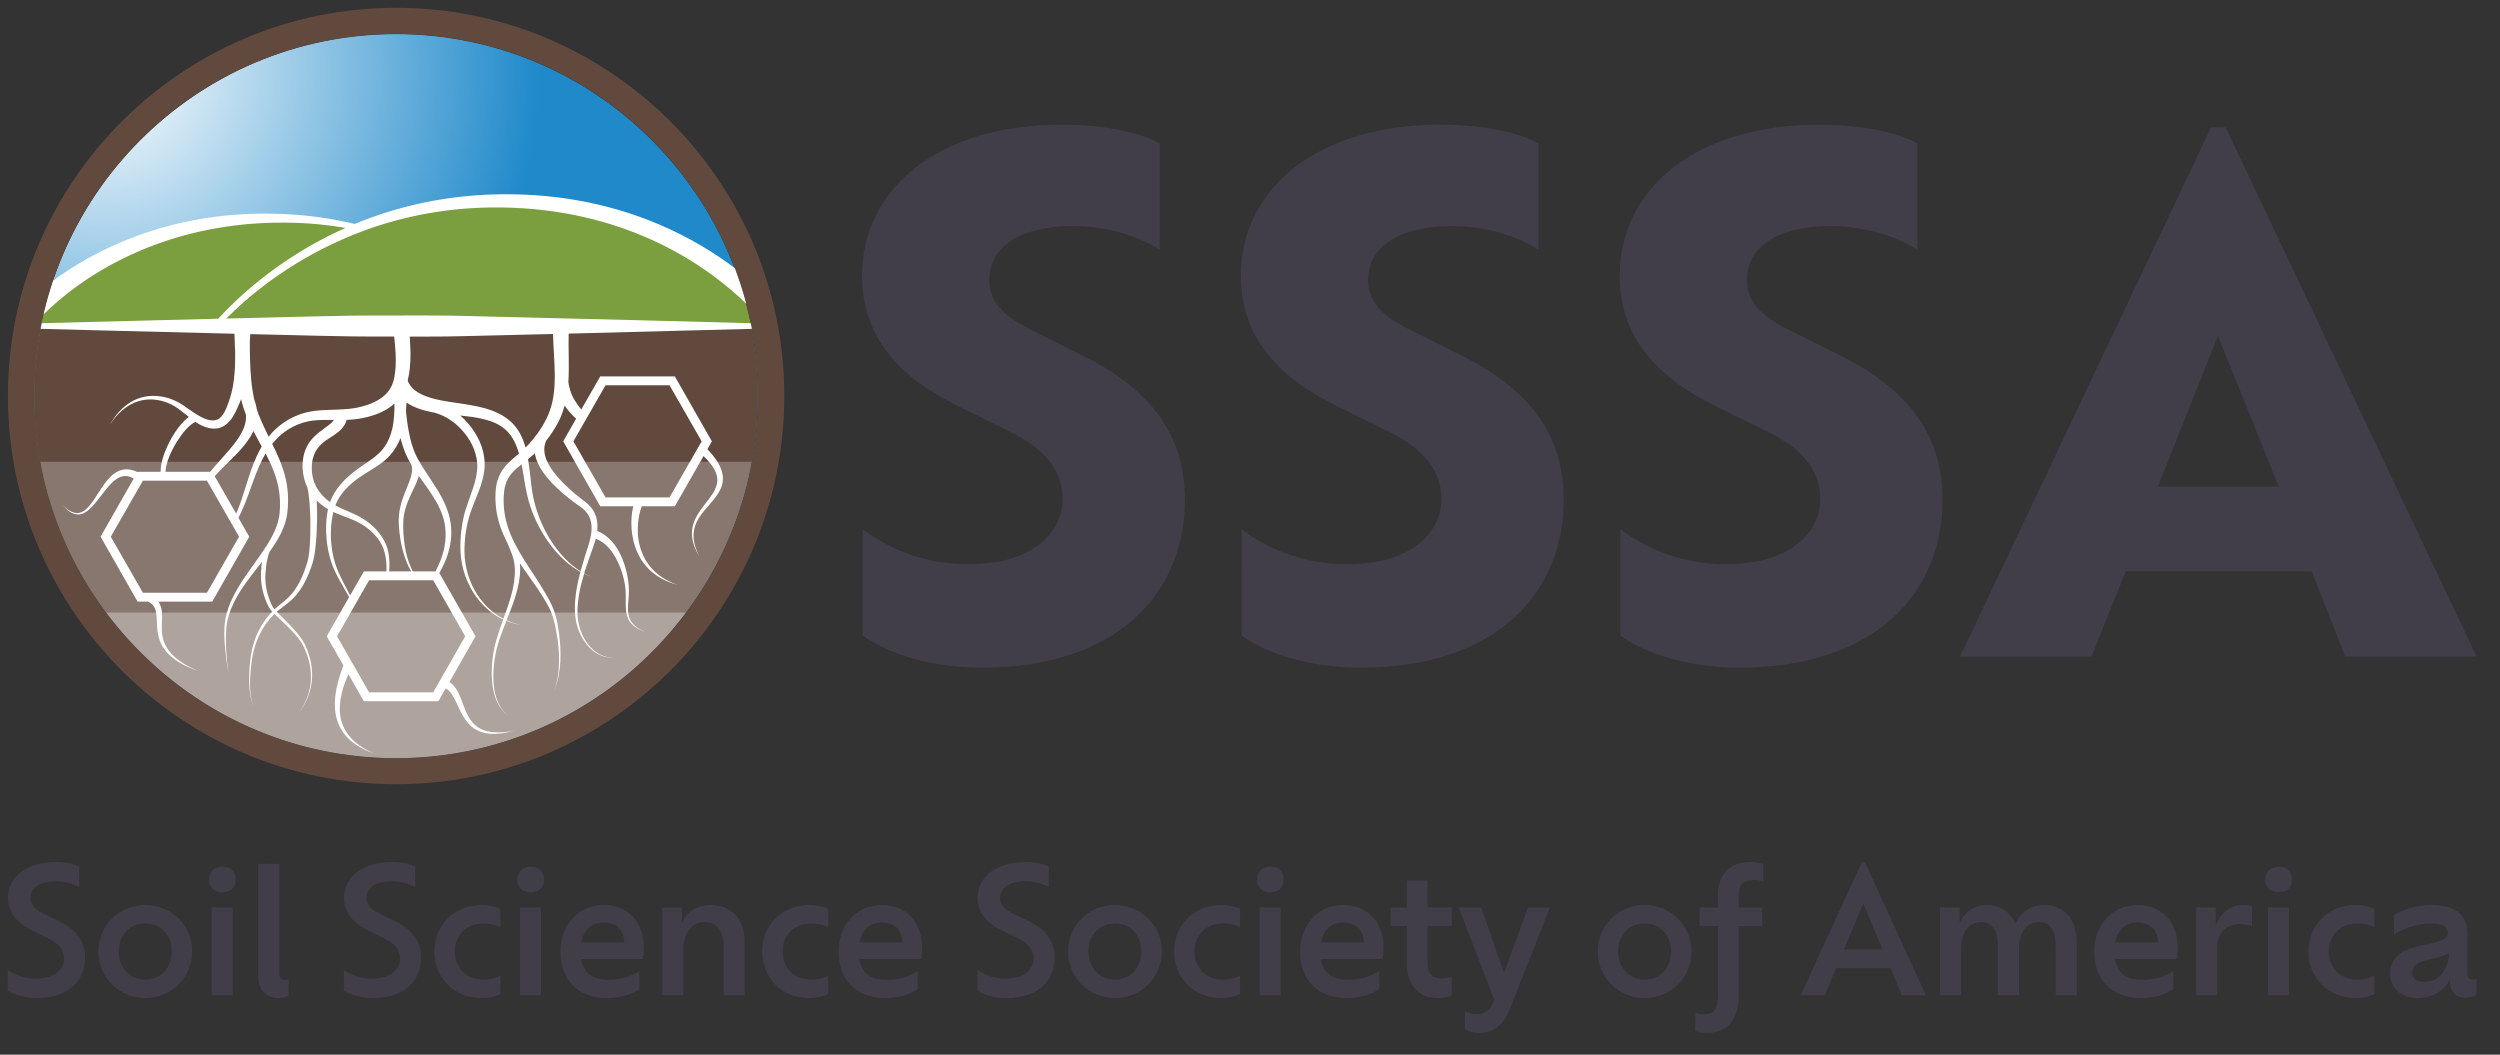 <?xml version="1.0" encoding="UTF-8" standalone="no"?>
<!-- Created with Inkscape (http://www.inkscape.org/) -->

<svg
   version="1.1"
   id="svg1"
   width="426.667"
   height="180"
   viewBox="0 0 426.667 180"
   xmlns="http://www.w3.org/2000/svg"
   xmlns:svg="http://www.w3.org/2000/svg">
  <rect x="0" y="0" width="426.667" height="180" fill="#333333" stroke="none"/>
  <defs
     id="defs1">
    <clipPath
       clipPathUnits="userSpaceOnUse"
       id="clipPath2">
      <path
         d="M 0,135 H 320 V 0 H 0 Z"
         transform="translate(-125.641,-49.543)"
         id="path2" />
    </clipPath>
    <clipPath
       clipPathUnits="userSpaceOnUse"
       id="clipPath4">
      <path
         d="M 0,135 H 320 V 0 H 0 Z"
         transform="translate(-174.129,-49.543)"
         id="path4" />
    </clipPath>
    <clipPath
       clipPathUnits="userSpaceOnUse"
       id="clipPath6">
      <path
         d="M 0,135 H 320 V 0 H 0 Z"
         transform="translate(-222.617,-49.543)"
         id="path6" />
    </clipPath>
    <clipPath
       clipPathUnits="userSpaceOnUse"
       id="clipPath8">
      <path
         d="M 0,135 H 320 V 0 H 0 Z"
         transform="translate(-300.181,-50.974)"
         id="path8" />
    </clipPath>
    <clipPath
       clipPathUnits="userSpaceOnUse"
       id="clipPath10">
      <path
         d="M 0,135 H 320 V 0 H 0 Z"
         transform="translate(-4.702,-7.248)"
         id="path10" />
    </clipPath>
    <clipPath
       clipPathUnits="userSpaceOnUse"
       id="clipPath12">
      <path
         d="M 0,135 H 320 V 0 H 0 Z"
         transform="translate(-18.59,-7.248)"
         id="path12" />
    </clipPath>
    <clipPath
       clipPathUnits="userSpaceOnUse"
       id="clipPath14">
      <path
         d="M 0,135 H 320 V 0 H 0 Z"
         transform="translate(-28.461,-20.799)"
         id="path14" />
    </clipPath>
    <clipPath
       clipPathUnits="userSpaceOnUse"
       id="clipPath16">
      <path
         d="M 0,135 H 320 V 0 H 0 Z"
         transform="translate(-35.663,-7.248)"
         id="path16" />
    </clipPath>
    <clipPath
       clipPathUnits="userSpaceOnUse"
       id="clipPath18">
      <path
         d="M 0,135 H 320 V 0 H 0 Z"
         transform="translate(-47.71,-7.248)"
         id="path18" />
    </clipPath>
    <clipPath
       clipPathUnits="userSpaceOnUse"
       id="clipPath20">
      <path
         d="M 0,135 H 320 V 0 H 0 Z"
         transform="translate(-61.665,-7.248)"
         id="path20" />
    </clipPath>
    <clipPath
       clipPathUnits="userSpaceOnUse"
       id="clipPath22">
      <path
         d="M 0,135 H 320 V 0 H 0 Z"
         transform="translate(-67.925,-20.799)"
         id="path22" />
    </clipPath>
    <clipPath
       clipPathUnits="userSpaceOnUse"
       id="clipPath24">
      <path
         d="M 0,135 H 320 V 0 H 0 Z"
         transform="translate(-82.418,-13.642)"
         id="path24" />
    </clipPath>
    <clipPath
       clipPathUnits="userSpaceOnUse"
       id="clipPath26">
      <path
         d="M 0,135 H 320 V 0 H 0 Z"
         transform="translate(-90.988,-19.161)"
         id="path26" />
    </clipPath>
    <clipPath
       clipPathUnits="userSpaceOnUse"
       id="clipPath28">
      <path
         d="M 0,135 H 320 V 0 H 0 Z"
         transform="translate(-103.619,-7.248)"
         id="path28" />
    </clipPath>
    <clipPath
       clipPathUnits="userSpaceOnUse"
       id="clipPath30">
      <path
         d="M 0,135 H 320 V 0 H 0 Z"
         transform="translate(-118.022,-13.642)"
         id="path30" />
    </clipPath>
    <clipPath
       clipPathUnits="userSpaceOnUse"
       id="clipPath32">
      <path
         d="M 0,135 H 320 V 0 H 0 Z"
         transform="translate(-128.813,-7.248)"
         id="path32" />
    </clipPath>
    <clipPath
       clipPathUnits="userSpaceOnUse"
       id="clipPath34">
      <path
         d="M 0,135 H 320 V 0 H 0 Z"
         transform="translate(-142.701,-7.248)"
         id="path34" />
    </clipPath>
    <clipPath
       clipPathUnits="userSpaceOnUse"
       id="clipPath36">
      <path
         d="M 0,135 H 320 V 0 H 0 Z"
         transform="translate(-156.342,-7.248)"
         id="path36" />
    </clipPath>
    <clipPath
       clipPathUnits="userSpaceOnUse"
       id="clipPath38">
      <path
         d="M 0,135 H 320 V 0 H 0 Z"
         transform="translate(-162.601,-20.799)"
         id="path38" />
    </clipPath>
    <clipPath
       clipPathUnits="userSpaceOnUse"
       id="clipPath40">
      <path
         d="M 0,135 H 320 V 0 H 0 Z"
         transform="translate(-177.094,-13.642)"
         id="path40" />
    </clipPath>
    <clipPath
       clipPathUnits="userSpaceOnUse"
       id="clipPath42">
      <path
         d="M 0,135 H 320 V 0 H 0 Z"
         transform="translate(-185.822,-16.469)"
         id="path42" />
    </clipPath>
    <clipPath
       clipPathUnits="userSpaceOnUse"
       id="clipPath44">
      <path
         d="M 0,135 H 320 V 0 H 0 Z"
         transform="translate(-195.581,-18.824)"
         id="path44" />
    </clipPath>
    <clipPath
       clipPathUnits="userSpaceOnUse"
       id="clipPath46">
      <path
         d="M 0,135 H 320 V 0 H 0 Z"
         transform="translate(-210.5,-7.248)"
         id="path46" />
    </clipPath>
    <clipPath
       clipPathUnits="userSpaceOnUse"
       id="clipPath48">
      <path
         d="M 0,135 H 320 V 0 H 0 Z"
         transform="translate(-224.388,-22.369)"
         id="path48" />
    </clipPath>
    <clipPath
       clipPathUnits="userSpaceOnUse"
       id="clipPath50">
      <path
         d="M 0,135 H 320 V 0 H 0 Z"
         transform="translate(-243.435,-7.607)"
         id="path50" />
    </clipPath>
    <clipPath
       clipPathUnits="userSpaceOnUse"
       id="clipPath52">
      <path
         d="M 0,135 H 320 V 0 H 0 Z"
         transform="translate(-261.72,-19.161)"
         id="path52" />
    </clipPath>
    <clipPath
       clipPathUnits="userSpaceOnUse"
       id="clipPath54">
      <path
         d="M 0,135 H 320 V 0 H 0 Z"
         transform="translate(-278.748,-13.642)"
         id="path54" />
    </clipPath>
    <clipPath
       clipPathUnits="userSpaceOnUse"
       id="clipPath56">
      <path
         d="M 0,135 H 320 V 0 H 0 Z"
         transform="translate(-287.094,-19.161)"
         id="path56" />
    </clipPath>
    <clipPath
       clipPathUnits="userSpaceOnUse"
       id="clipPath58">
      <path
         d="M 0,135 H 320 V 0 H 0 Z"
         transform="translate(-291.671,-20.799)"
         id="path58" />
    </clipPath>
    <clipPath
       clipPathUnits="userSpaceOnUse"
       id="clipPath60">
      <path
         d="M 0,135 H 320 V 0 H 0 Z"
         transform="translate(-301.543,-7.248)"
         id="path60" />
    </clipPath>
    <clipPath
       clipPathUnits="userSpaceOnUse"
       id="clipPath62">
      <path
         d="M 0,135 H 320 V 0 H 0 Z"
         transform="translate(-316.529,-9.603)"
         id="path62" />
    </clipPath>
    <radialGradient
       fx="0"
       fy="0"
       cx="0"
       cy="0"
       r="1"
       gradientUnits="userSpaceOnUse"
       gradientTransform="matrix(47.247,-30.064,29.767,47.719,13.435,126.081)"
       spreadMethod="pad"
       id="radialGradient63">
      <stop
         style="stop-opacity:1;stop-color:#ffffff"
         offset="0"
         id="stop62" />
      <stop
         style="stop-opacity:1;stop-color:#1f89ca"
         offset="1"
         id="stop63" />
    </radialGradient>
    <clipPath
       clipPathUnits="userSpaceOnUse"
       id="clipPath65">
      <path
         d="M 0,135 H 320 V 0 H 0 Z"
         transform="translate(-5.275,-93.372)"
         id="path65" />
    </clipPath>
    <clipPath
       clipPathUnits="userSpaceOnUse"
       id="clipPath67">
      <path
         d="M 0,135 H 320 V 0 H 0 Z"
         transform="translate(-7.404,-93.388)"
         id="path67" />
    </clipPath>
    <clipPath
       clipPathUnits="userSpaceOnUse"
       id="clipPath69">
      <path
         d="M 0,135 H 320 V 0 H 0 Z"
         transform="translate(-5.128,-75.886)"
         id="path69" />
    </clipPath>
    <clipPath
       clipPathUnits="userSpaceOnUse"
       id="clipPath71">
      <path
         d="M 0,135 H 320 V 0 H 0 Z"
         transform="translate(-13.565,-56.59)"
         id="path71" />
    </clipPath>
    <clipPath
       clipPathUnits="userSpaceOnUse"
       id="clipPath73">
      <path
         d="M 0,135 H 320 V 0 H 0 Z"
         transform="translate(-50.701,-130.664)"
         id="path73" />
    </clipPath>
    <clipPath
       clipPathUnits="userSpaceOnUse"
       id="clipPath75">
      <path
         d="M 0,135 H 320 V 0 H 0 Z"
         transform="translate(-68.454,-76.986)"
         id="path75" />
    </clipPath>
  </defs>
  <g
     id="layer-MC0">
    <path
       id="path1"
       d="m 0,0 c 17.714,0 26.033,9.841 26.033,21.471 0,8.052 -4.115,13.956 -12.793,18.34 l -6.441,3.22 c -4.115,1.968 -5.815,3.847 -5.815,6.621 0,4.204 3.936,6.888 10.736,6.888 4.473,0 8.677,-1.431 11.093,-3.042 v 13.599 c -2.326,1.342 -6.799,2.415 -12.614,2.415 -15.656,0 -25.497,-8.141 -25.497,-19.324 0,-7.872 4.741,-12.972 12.167,-16.64 l 6.709,-3.31 c 4.921,-2.415 6.8,-5.278 6.8,-8.678 0,-4.115 -3.668,-8.32 -12.078,-8.32 -5.994,0 -10.556,2.237 -13.509,4.474 V 4.115 C -11.898,1.7 -6.262,0 0,0"
       style="fill:#413e49;fill-opacity:1;fill-rule:nonzero;stroke:none"
       transform="matrix(1.333,0,0,-1.333,167.521,113.943)"
       clip-path="url(#clipPath2)" />
    <path
       id="path3"
       d="m 0,0 c 17.714,0 26.033,9.841 26.033,21.471 0,8.052 -4.115,13.956 -12.793,18.34 l -6.441,3.22 c -4.115,1.968 -5.815,3.847 -5.815,6.621 0,4.204 3.936,6.888 10.736,6.888 4.473,0 8.677,-1.431 11.093,-3.042 v 13.599 c -2.326,1.342 -6.799,2.415 -12.614,2.415 -15.656,0 -25.497,-8.141 -25.497,-19.324 0,-7.872 4.741,-12.972 12.167,-16.64 l 6.71,-3.31 c 4.92,-2.415 6.799,-5.278 6.799,-8.678 0,-4.115 -3.668,-8.32 -12.078,-8.32 -5.994,0 -10.556,2.237 -13.509,4.474 V 4.115 C -11.898,1.7 -6.262,0 0,0"
       style="fill:#413e49;fill-opacity:1;fill-rule:nonzero;stroke:none"
       transform="matrix(1.333,0,0,-1.333,232.172,113.943)"
       clip-path="url(#clipPath4)" />
    <path
       id="path5"
       d="m 0,0 c 17.714,0 26.033,9.841 26.033,21.471 0,8.052 -4.115,13.956 -12.793,18.34 l -6.441,3.22 c -4.115,1.968 -5.815,3.847 -5.815,6.621 0,4.204 3.936,6.888 10.736,6.888 4.473,0 8.677,-1.431 11.093,-3.042 v 13.599 c -2.326,1.342 -6.799,2.415 -12.614,2.415 -15.656,0 -25.497,-8.141 -25.497,-19.324 0,-7.872 4.741,-12.972 12.167,-16.64 l 6.709,-3.31 c 4.921,-2.415 6.8,-5.278 6.8,-8.678 0,-4.115 -3.668,-8.32 -12.078,-8.32 -5.994,0 -10.556,2.237 -13.509,4.474 V 4.115 C -11.898,1.7 -6.262,0 0,0"
       style="fill:#413e49;fill-opacity:1;fill-rule:nonzero;stroke:none"
       transform="matrix(1.333,0,0,-1.333,296.823,113.943)"
       clip-path="url(#clipPath6)" />
    <path
       id="path7"
       d="m 0,0 h 16.819 l -32.117,67.723 h -1.879 L -49.294,0 h 16.819 l 4.384,10.914 h 23.797 z m -8.499,21.739 h -15.477 l 7.694,19.324 z"
       style="fill:#413e49;fill-opacity:1;fill-rule:nonzero;stroke:none"
       transform="matrix(1.333,0,0,-1.333,400.241,112.034)"
       clip-path="url(#clipPath8)" />
    <path
       id="path9"
       d="m 0,0 c 4.33,0 6.192,2.49 6.192,5.138 0,2.086 -1.054,3.612 -3.343,4.711 l -1.907,0.92 c -1.211,0.583 -1.75,1.189 -1.75,2.042 0,1.278 1.167,2.153 3.276,2.153 1.167,0 2.288,-0.359 2.961,-0.763 v 2.625 c -0.538,0.314 -1.66,0.584 -3.006,0.584 -3.747,0 -6.102,-1.907 -6.102,-4.599 0,-1.908 1.234,-3.276 3.163,-4.196 L 1.436,7.673 C 2.827,7 3.5,6.125 3.5,5.07 3.5,3.769 2.423,2.49 -0.135,2.49 c -1.525,0 -2.714,0.539 -3.567,1.1 V 0.965 C -2.827,0.404 -1.526,0 0,0"
       style="fill:#413e49;fill-opacity:1;fill-rule:nonzero;stroke:none"
       transform="matrix(1.333,0,0,-1.333,6.269,170.336)"
       clip-path="url(#clipPath10)" />
    <path
       id="path11"
       d="m 0,0 c 3.298,0 6.013,2.58 6.013,5.968 0,3.387 -2.715,5.945 -6.013,5.945 -3.253,0 -5.99,-2.535 -5.99,-5.945 C -5.99,2.558 -3.253,0 0,0 m 0,2.356 c -1.885,0 -3.388,1.458 -3.388,3.612 0,2.176 1.503,3.589 3.388,3.589 1.952,0 3.388,-1.413 3.388,-3.589 C 3.388,3.814 1.952,2.356 0,2.356"
       style="fill:#413e49;fill-opacity:1;fill-rule:nonzero;stroke:none"
       transform="matrix(1.333,0,0,-1.333,24.786,170.336)"
       clip-path="url(#clipPath12)" />
    <path
       id="path13"
       d="m 0,0 c 1.032,0 1.705,0.583 1.705,1.593 0,1.099 -0.673,1.66 -1.705,1.66 -1.01,0 -1.705,-0.561 -1.705,-1.66 C -1.705,0.583 -1.01,0 0,0 m -1.369,-13.192 h 2.692 v 11.218 h -2.692 z"
       style="fill:#413e49;fill-opacity:1;fill-rule:nonzero;stroke:none"
       transform="matrix(1.333,0,0,-1.333,37.948,152.269)"
       clip-path="url(#clipPath14)" />
    <path
       id="path15"
       d="M 0,0 C 0.494,0 0.987,0.135 1.279,0.337 V 2.423 C 1.144,2.333 0.987,2.311 0.763,2.311 0.359,2.311 0.09,2.535 0.09,3.051 V 17.185 H -2.602 V 2.737 C -2.602,1.122 -1.638,0 0,0"
       style="fill:#413e49;fill-opacity:1;fill-rule:nonzero;stroke:none"
       transform="matrix(1.333,0,0,-1.333,47.55,170.336)"
       clip-path="url(#clipPath16)" />
    <path
       id="path17"
       d="m 0,0 c 4.33,0 6.192,2.49 6.192,5.138 0,2.086 -1.054,3.612 -3.343,4.711 l -1.907,0.92 c -1.211,0.583 -1.75,1.189 -1.75,2.042 0,1.278 1.167,2.153 3.276,2.153 1.166,0 2.288,-0.359 2.961,-0.763 v 2.625 c -0.538,0.314 -1.66,0.584 -3.006,0.584 -3.747,0 -6.102,-1.907 -6.102,-4.599 0,-1.908 1.234,-3.276 3.163,-4.196 L 1.436,7.673 C 2.827,7 3.5,6.125 3.5,5.07 3.5,3.769 2.423,2.49 -0.135,2.49 c -1.525,0 -2.714,0.539 -3.567,1.1 V 0.965 C -2.827,0.404 -1.526,0 0,0"
       style="fill:#413e49;fill-opacity:1;fill-rule:nonzero;stroke:none"
       transform="matrix(1.333,0,0,-1.333,63.614,170.336)"
       clip-path="url(#clipPath18)" />
    <path
       id="path19"
       d="M 0,0 C 0.92,0 1.84,0.224 2.401,0.538 L 2.378,2.872 C 1.974,2.625 1.167,2.356 0.202,2.356 c -2.221,0 -3.657,1.548 -3.657,3.612 0,2.041 1.436,3.589 3.657,3.589 0.987,0 1.772,-0.269 2.176,-0.493 l 0.023,2.333 C 1.795,11.711 0.852,11.913 0,11.913 -3.59,11.913 -6.058,9.266 -6.058,5.968 -6.058,2.647 -3.612,0 0,0"
       style="fill:#413e49;fill-opacity:1;fill-rule:nonzero;stroke:none"
       transform="matrix(1.333,0,0,-1.333,82.22,170.336)"
       clip-path="url(#clipPath20)" />
    <path
       id="path21"
       d="m 0,0 c 1.032,0 1.705,0.583 1.705,1.593 0,1.099 -0.673,1.66 -1.705,1.66 -1.01,0 -1.705,-0.561 -1.705,-1.66 C -1.705,0.583 -1.01,0 0,0 m -1.368,-13.192 h 2.692 v 11.218 h -2.692 z"
       style="fill:#413e49;fill-opacity:1;fill-rule:nonzero;stroke:none"
       transform="matrix(1.333,0,0,-1.333,90.566,152.269)"
       clip-path="url(#clipPath22)" />
    <path
       id="path23"
       d="m 0,0 c 0,3.545 -2.221,5.519 -5.138,5.519 -3.185,0 -5.541,-2.468 -5.541,-5.968 0,-3.679 2.333,-5.945 5.923,-5.945 1.391,0 3.051,0.314 4.195,1.144 v 2.333 c -0.897,-0.65 -2.243,-1.144 -3.993,-1.144 -1.975,0 -3.164,0.808 -3.478,2.67 h 7.897 C -0.045,-1.01 0,-0.516 0,0 m -5.183,3.276 c 1.616,0 2.581,-0.831 2.693,-2.536 h -5.519 c 0.314,1.661 1.346,2.536 2.826,2.536"
       style="fill:#413e49;fill-opacity:1;fill-rule:nonzero;stroke:none"
       transform="matrix(1.333,0,0,-1.333,109.89,161.811)"
       clip-path="url(#clipPath24)" />
    <path
       id="path25"
       d="m 0,0 c -1.795,0 -3.141,-0.965 -3.702,-2.266 v 1.929 h -2.513 v -11.217 h 2.693 v 5.9 c 0,2.109 1.121,3.478 2.737,3.478 1.503,0 2.423,-1.144 2.423,-3.119 v -6.259 H 4.33 v 6.82 C 4.33,-1.795 2.602,0 0,0"
       style="fill:#413e49;fill-opacity:1;fill-rule:nonzero;stroke:none"
       transform="matrix(1.333,0,0,-1.333,121.317,154.452)"
       clip-path="url(#clipPath26)" />
    <path
       id="path27"
       d="M 0,0 C 0.919,0 1.84,0.224 2.401,0.538 L 2.379,2.872 C 1.974,2.625 1.167,2.356 0.202,2.356 c -2.221,0 -3.657,1.548 -3.657,3.612 0,2.041 1.436,3.589 3.657,3.589 0.987,0 1.772,-0.269 2.177,-0.493 l 0.022,2.333 C 1.795,11.711 0.853,11.913 0,11.913 -3.59,11.913 -6.057,9.266 -6.057,5.968 -6.057,2.647 -3.612,0 0,0"
       style="fill:#413e49;fill-opacity:1;fill-rule:nonzero;stroke:none"
       transform="matrix(1.333,0,0,-1.333,138.159,170.336)"
       clip-path="url(#clipPath28)" />
    <path
       id="path29"
       d="m 0,0 c 0,3.545 -2.221,5.519 -5.137,5.519 -3.186,0 -5.542,-2.468 -5.542,-5.968 0,-3.679 2.333,-5.945 5.923,-5.945 1.391,0 3.051,0.314 4.195,1.144 v 2.333 c -0.897,-0.65 -2.243,-1.144 -3.994,-1.144 -1.974,0 -3.163,0.808 -3.477,2.67 h 7.898 C -0.045,-1.01 0,-0.516 0,0 m -5.183,3.276 c 1.615,0 2.581,-0.831 2.693,-2.536 h -5.519 c 0.314,1.661 1.346,2.536 2.826,2.536"
       style="fill:#413e49;fill-opacity:1;fill-rule:nonzero;stroke:none"
       transform="matrix(1.333,0,0,-1.333,157.363,161.811)"
       clip-path="url(#clipPath30)" />
    <path
       id="path31"
       d="m 0,0 c 4.33,0 6.193,2.49 6.193,5.138 0,2.086 -1.055,3.612 -3.343,4.711 l -1.908,0.92 c -1.211,0.583 -1.749,1.189 -1.749,2.042 0,1.278 1.166,2.153 3.275,2.153 1.167,0 2.288,-0.359 2.961,-0.763 v 2.625 c -0.537,0.314 -1.66,0.584 -3.006,0.584 -3.746,0 -6.102,-1.907 -6.102,-4.599 0,-1.908 1.234,-3.276 3.163,-4.196 L 1.436,7.673 C 2.827,7 3.5,6.125 3.5,5.07 3.5,3.769 2.423,2.49 -0.134,2.49 c -1.526,0 -2.715,0.539 -3.568,1.1 V 0.965 C -2.827,0.404 -1.525,0 0,0"
       style="fill:#413e49;fill-opacity:1;fill-rule:nonzero;stroke:none"
       transform="matrix(1.333,0,0,-1.333,171.751,170.336)"
       clip-path="url(#clipPath32)" />
    <path
       id="path33"
       d="m 0,0 c 3.298,0 6.013,2.58 6.013,5.968 0,3.387 -2.715,5.945 -6.013,5.945 -3.252,0 -5.99,-2.535 -5.99,-5.945 C -5.99,2.558 -3.252,0 0,0 m 0,2.356 c -1.885,0 -3.388,1.458 -3.388,3.612 0,2.176 1.503,3.589 3.388,3.589 1.952,0 3.388,-1.413 3.388,-3.589 C 3.388,3.814 1.952,2.356 0,2.356"
       style="fill:#413e49;fill-opacity:1;fill-rule:nonzero;stroke:none"
       transform="matrix(1.333,0,0,-1.333,190.268,170.336)"
       clip-path="url(#clipPath34)" />
    <path
       id="path35"
       d="M 0,0 C 0.919,0 1.84,0.224 2.401,0.538 L 2.378,2.872 C 1.974,2.625 1.166,2.356 0.202,2.356 c -2.221,0 -3.657,1.548 -3.657,3.612 0,2.041 1.436,3.589 3.657,3.589 0.987,0 1.772,-0.269 2.176,-0.493 l 0.023,2.333 C 1.794,11.711 0.853,11.913 0,11.913 -3.589,11.913 -6.058,9.266 -6.058,5.968 -6.058,2.647 -3.612,0 0,0"
       style="fill:#413e49;fill-opacity:1;fill-rule:nonzero;stroke:none"
       transform="matrix(1.333,0,0,-1.333,208.456,170.336)"
       clip-path="url(#clipPath36)" />
    <path
       id="path37"
       d="m 0,0 c 1.032,0 1.705,0.583 1.705,1.593 0,1.099 -0.673,1.66 -1.705,1.66 -1.01,0 -1.705,-0.561 -1.705,-1.66 C -1.705,0.583 -1.01,0 0,0 m -1.369,-13.192 h 2.692 v 11.218 h -2.692 z"
       style="fill:#413e49;fill-opacity:1;fill-rule:nonzero;stroke:none"
       transform="matrix(1.333,0,0,-1.333,216.802,152.269)"
       clip-path="url(#clipPath38)" />
    <path
       id="path39"
       d="m 0,0 c 0,3.545 -2.221,5.519 -5.137,5.519 -3.186,0 -5.542,-2.468 -5.542,-5.968 0,-3.679 2.333,-5.945 5.923,-5.945 1.391,0 3.051,0.314 4.195,1.144 v 2.333 c -0.897,-0.65 -2.243,-1.144 -3.994,-1.144 -1.974,0 -3.163,0.808 -3.477,2.67 h 7.898 C -0.045,-1.01 0,-0.516 0,0 m -5.182,3.276 c 1.615,0 2.58,-0.831 2.692,-2.536 h -5.519 c 0.314,1.661 1.346,2.536 2.827,2.536"
       style="fill:#413e49;fill-opacity:1;fill-rule:nonzero;stroke:none"
       transform="matrix(1.333,0,0,-1.333,236.125,161.811)"
       clip-path="url(#clipPath40)" />
    <path
       id="path41"
       d="M 0,0 V 2.356 H -3.096 V 5.833 H -5.743 V 2.356 H -7.83 V 0 h 2.087 v -4.779 c 0,-2.782 1.503,-4.442 3.993,-4.442 0.628,0 1.368,0.135 1.75,0.337 v 2.4 c -0.269,-0.112 -0.785,-0.224 -1.279,-0.224 -1.256,0 -1.817,0.695 -1.817,1.929 V 0 Z"
       style="fill:#413e49;fill-opacity:1;fill-rule:nonzero;stroke:none"
       transform="matrix(1.333,0,0,-1.333,247.762,158.042)"
       clip-path="url(#clipPath42)" />
    <path
       id="path43"
       d="M 0,0 -3.074,-8.391 -5.99,0 h -2.872 l 4.555,-11.801 c -0.494,-1.324 -1.212,-1.84 -2.266,-1.84 -0.629,0 -1.145,0.18 -1.503,0.404 v -2.311 c 0.336,-0.246 0.964,-0.493 1.817,-0.493 1.817,0 3.096,0.987 3.903,3.006 L 2.804,0 Z"
       style="fill:#413e49;fill-opacity:1;fill-rule:nonzero;stroke:none"
       transform="matrix(1.333,0,0,-1.333,260.775,154.901)"
       clip-path="url(#clipPath44)" />
    <path
       id="path45"
       d="m 0,0 c 3.298,0 6.013,2.58 6.013,5.968 0,3.387 -2.715,5.945 -6.013,5.945 -3.253,0 -5.99,-2.535 -5.99,-5.945 C -5.99,2.558 -3.253,0 0,0 m 0,2.356 c -1.885,0 -3.388,1.458 -3.388,3.612 0,2.176 1.503,3.589 3.388,3.589 1.952,0 3.388,-1.413 3.388,-3.589 C 3.388,3.814 1.952,2.356 0,2.356"
       style="fill:#413e49;fill-opacity:1;fill-rule:nonzero;stroke:none"
       transform="matrix(1.333,0,0,-1.333,280.667,170.336)"
       clip-path="url(#clipPath46)" />
    <path
       id="path47"
       d="m 0,0 c 0.539,0 0.965,-0.067 1.301,-0.179 v 2.198 c -0.448,0.18 -0.964,0.269 -1.638,0.269 -2.624,0 -4.15,-1.592 -4.15,-4.105 V -3.545 H -6.82 V -5.9 h 2.333 v -8.885 c 0,-1.525 -0.359,-2.423 -1.817,-2.423 -0.404,0 -0.718,0.067 -1.055,0.202 l -0.044,-2.311 c 0.403,-0.179 0.897,-0.269 1.458,-0.269 2.782,0 4.105,1.84 4.105,4.824 V -5.9 h 3.007 v 2.355 H -1.84 v 1.683 C -1.84,-0.673 -1.256,0 0,0"
       style="fill:#413e49;fill-opacity:1;fill-rule:nonzero;stroke:none"
       transform="matrix(1.333,0,0,-1.333,299.184,150.175)"
       clip-path="url(#clipPath48)" />
    <path
       id="path49"
       d="M 0,0 H 3.074 L -4.734,17.051 H -5.115 L -12.945,0 h 3.073 l 1.459,3.477 h 6.955 z m -2.468,5.856 h -4.958 l 2.491,5.9 z"
       style="fill:#413e49;fill-opacity:1;fill-rule:nonzero;stroke:none"
       transform="matrix(1.333,0,0,-1.333,324.58,169.858)"
       clip-path="url(#clipPath50)" />
    <path
       id="path51"
       d="M 0,0 C -1.885,0 -3.119,-1.032 -3.747,-2.378 -4.42,-0.875 -5.743,0 -7.382,0 c -1.682,0 -2.961,-1.01 -3.5,-2.288 v 1.951 h -2.512 v -11.217 h 2.692 v 5.945 c 0,2.087 1.032,3.433 2.513,3.433 1.525,0 2.198,-1.144 2.198,-3.074 v -6.304 h 2.693 v 5.945 c 0,2.087 1.032,3.433 2.535,3.433 1.503,0 2.177,-1.144 2.177,-3.074 v -6.304 h 2.691 v 6.82 C 4.105,-1.795 2.401,0 0,0"
       style="fill:#413e49;fill-opacity:1;fill-rule:nonzero;stroke:none"
       transform="matrix(1.333,0,0,-1.333,348.96,154.452)"
       clip-path="url(#clipPath52)" />
    <path
       id="path53"
       d="m 0,0 c 0,3.545 -2.221,5.519 -5.137,5.519 -3.186,0 -5.542,-2.468 -5.542,-5.968 0,-3.679 2.333,-5.945 5.924,-5.945 1.39,0 3.05,0.314 4.194,1.144 v 2.333 c -0.897,-0.65 -2.243,-1.144 -3.993,-1.144 -1.975,0 -3.164,0.808 -3.478,2.67 h 7.898 C -0.045,-1.01 0,-0.516 0,0 m -5.182,3.276 c 1.615,0 2.58,-0.831 2.692,-2.536 h -5.519 c 0.314,1.661 1.346,2.536 2.827,2.536"
       style="fill:#413e49;fill-opacity:1;fill-rule:nonzero;stroke:none"
       transform="matrix(1.333,0,0,-1.333,371.664,161.811)"
       clip-path="url(#clipPath54)" />
    <path
       id="path55"
       d="m 0,0 c -1.705,0 -2.983,-1.167 -3.477,-2.715 v 2.378 H -5.99 v -11.217 h 2.693 v 6.013 c 0,2.176 1.323,3.096 2.916,3.096 0.65,0 1.212,-0.135 1.548,-0.292 v 2.58 C 0.853,-0.067 0.405,0 0,0"
       style="fill:#413e49;fill-opacity:1;fill-rule:nonzero;stroke:none"
       transform="matrix(1.333,0,0,-1.333,382.792,154.452)"
       clip-path="url(#clipPath56)" />
    <path
       id="path57"
       d="m 0,0 c 1.032,0 1.705,0.583 1.705,1.593 0,1.099 -0.673,1.66 -1.705,1.66 -1.01,0 -1.706,-0.561 -1.706,-1.66 C -1.706,0.583 -1.01,0 0,0 m -1.369,-13.192 h 2.692 v 11.218 h -2.692 z"
       style="fill:#413e49;fill-opacity:1;fill-rule:nonzero;stroke:none"
       transform="matrix(1.333,0,0,-1.333,388.895,152.269)"
       clip-path="url(#clipPath58)" />
    <path
       id="path59"
       d="M 0,0 C 0.919,0 1.839,0.224 2.401,0.538 L 2.378,2.872 C 1.974,2.625 1.166,2.356 0.202,2.356 c -2.222,0 -3.657,1.548 -3.657,3.612 0,2.041 1.435,3.589 3.657,3.589 0.987,0 1.772,-0.269 2.176,-0.493 l 0.023,2.333 C 1.794,11.711 0.852,11.913 0,11.913 -3.59,11.913 -6.058,9.266 -6.058,5.968 -6.058,2.647 -3.612,0 0,0"
       style="fill:#413e49;fill-opacity:1;fill-rule:nonzero;stroke:none"
       transform="matrix(1.333,0,0,-1.333,402.057,170.336)"
       clip-path="url(#clipPath60)" />
    <path
       id="path61"
       d="m 0,0 c -0.404,0 -0.695,0.224 -0.695,0.785 v 5.093 c 0,2.311 -1.413,3.679 -4.644,3.679 -1.795,0 -3.68,-0.605 -4.756,-1.278 V 5.788 c 1.211,0.763 2.984,1.414 4.711,1.414 1.571,0 2.176,-0.494 2.176,-1.122 C -3.208,5.788 -3.297,5.564 -3.5,5.385 -4.016,4.868 -5.182,4.689 -6.416,4.42 -7.65,4.151 -8.928,3.792 -9.736,2.984 c -0.516,-0.516 -0.853,-1.212 -0.853,-2.221 0,-1.817 1.391,-3.119 3.522,-3.119 1.369,0 2.603,0.539 3.433,1.369 0.314,0.314 0.539,0.65 0.696,1.009 v -0.179 c 0,-1.481 0.83,-2.154 2.041,-2.154 0.583,0 1.166,0.225 1.368,0.404 V 0.09 C 0.36,0.045 0.247,0 0,0 m -4.127,0.561 c -0.539,-0.516 -1.235,-0.853 -2.132,-0.853 -1.032,0 -1.525,0.561 -1.525,1.189 0,0.404 0.157,0.673 0.403,0.943 0.472,0.426 1.323,0.65 2.266,0.852 0.74,0.157 1.615,0.382 2.064,0.763 C -3.074,2.356 -3.432,1.301 -4.127,0.561"
       style="fill:#413e49;fill-opacity:1;fill-rule:nonzero;stroke:none"
       transform="matrix(1.333,0,0,-1.333,422.038,167.195)"
       clip-path="url(#clipPath62)" />
    <path
       id="path63"
       d="m 4.374,84.299 c 0,-25.584 20.753,-46.366 46.328,-46.366 v 0 c 25.573,0 46.326,20.782 46.326,46.366 v 0 c 0,25.584 -20.753,46.366 -46.326,46.366 v 0 c -25.575,0 -46.328,-20.782 -46.328,-46.366"
       transform="matrix(1.333,0,0,-1.333,0,180)"
       style="fill:url(#radialGradient63);stroke:none" />
    <path
       id="path64"
       d="m 0,0 c 0.239,1.235 0.533,2.452 0.882,3.649 4.574,3.865 14.201,10.057 28.898,10.057 3.913,0 7.459,-0.442 10.619,-1.163 5.089,1.977 11.244,3.381 18.464,3.381 15.101,0 25.187,-6.137 30.699,-10.822 0.514,-1.628 0.955,-3.295 1.304,-4.995 -0.037,0.115 -0.423,-0.15 -0.441,-0.036 L 2.15,0.015 C 2.113,-0.135 0.037,0.151 0,0"
       style="fill:#7b9e3e;fill-opacity:1;fill-rule:evenodd;stroke:none"
       transform="matrix(1.333,0,0,-1.333,7.033,55.504)"
       clip-path="url(#clipPath65)" />
    <path
       id="path66"
       d="m 0,0 88.277,0.056 c 0.031,-0.115 0.402,0.15 0.433,0.036 0.589,-2.968 0.914,-6.038 0.914,-9.181 0,-3.098 -0.31,-6.125 -0.883,-9.054 H -2.152 c -0.573,2.929 -0.882,5.956 -0.882,9.054 0,3.105 0.309,6.139 0.882,9.074 C -2.121,0.135 -0.031,-0.15 0,0"
       style="fill:#62493d;fill-opacity:1;fill-rule:evenodd;stroke:none"
       transform="matrix(1.333,0,0,-1.333,9.871,55.483)"
       clip-path="url(#clipPath67)" />
    <path
       id="path68"
       d="M 0,0 H 91.125 C 89.763,-7.489 86.589,-14.352 82.069,-20.12 H 9.057 C 4.552,-14.352 1.378,-7.489 0,0"
       style="fill:#88776e;fill-opacity:1;fill-rule:evenodd;stroke:none"
       transform="matrix(1.333,0,0,-1.333,6.837,78.819)"
       clip-path="url(#clipPath69)" />
    <path
       id="path70"
       d="M 0,0 H 74.266 C 65.813,-11.321 52.328,-18.657 37.125,-18.657 21.938,-18.657 8.438,-11.321 0,0"
       style="fill:#afa39d;fill-opacity:1;fill-rule:evenodd;stroke:none"
       transform="matrix(1.333,0,0,-1.333,18.087,104.546)"
       clip-path="url(#clipPath71)" />
    <path
       id="path72"
       d="m 0,0 c -25.574,0 -46.327,-20.781 -46.327,-46.365 0,-25.585 20.753,-46.366 46.327,-46.366 25.574,0 46.327,20.781 46.327,46.366 C 46.327,-20.781 25.574,0 0,0 m 0,3.336 c 27.425,0 49.701,-22.265 49.701,-49.701 0,-27.436 -22.276,-49.701 -49.701,-49.701 -27.425,0 -49.701,22.265 -49.701,49.701 0,27.436 22.276,49.701 49.701,49.701"
       style="fill:#62493d;fill-opacity:1;fill-rule:evenodd;stroke:none"
       transform="matrix(1.333,0,0,-1.333,67.602,5.781)"
       clip-path="url(#clipPath73)" />
    <path
       id="path74"
       d="m 0,0 c -0.055,-0.056 -0.11,-0.111 -0.165,-0.166 -0.221,-0.204 -0.46,-0.398 -0.698,-0.588 0.257,-1.498 0.349,-3.057 0.569,-4.393 0.368,-2.068 1.194,-4.284 2.462,-6.201 0.992,-1.513 2.223,-2.838 3.693,-3.764 0.33,1.221 0.716,2.422 1.084,3.585 0.275,0.92 0.404,1.81 0.275,2.615 C 7.073,-8.129 6.669,-7.437 5.879,-6.885 3.821,-5.461 1.653,-3.624 0.625,-1.719 0.312,-1.15 0.092,-0.575 0,0 m -15.836,-15.129 c -0.257,0.446 -0.478,0.923 -0.662,1.428 -0.532,1.366 -0.826,2.942 -0.918,4.722 -0.074,1.593 0.386,2.945 0.863,4.143 0.368,0.915 0.753,1.729 0.827,2.49 0.037,0.303 0.018,0.595 -0.074,0.881 -0.073,0.107 -0.128,0.216 -0.202,0.325 -0.477,0.818 -0.826,1.754 -1.102,2.73 -0.037,0.119 -0.073,0.238 -0.092,0.358 -0.312,-0.788 -0.735,-1.53 -1.323,-2.198 -0.404,-0.454 -0.863,-0.838 -1.359,-1.182 -0.68,-0.484 -1.415,-0.894 -2.113,-1.353 -0.826,-0.534 -1.617,-1.141 -2.26,-1.861 -0.551,-0.596 -0.991,-1.265 -1.286,-2.033 0.184,-0.104 0.368,-0.2 0.57,-0.292 0.808,-0.38 1.635,-0.683 2.425,-1.104 0.882,-0.464 1.709,-1.087 2.37,-1.846 0.661,-0.76 1.176,-1.65 1.396,-2.646 0.184,-0.857 0.202,-1.712 0.129,-2.562 z m -22.395,7.389 c 1.047,2.412 1.543,5.017 2.627,7.362 0.202,0.422 0.404,0.835 0.643,1.238 -0.349,0.643 -0.717,1.298 -1.066,1.988 -0.128,-0.276 -0.275,-0.548 -0.441,-0.815 -0.918,-1.496 -2.461,-2.853 -3.876,-4.298 -0.22,-0.221 -0.441,-0.445 -0.643,-0.671 z M 9.057,8.702 4.942,1.525 9.057,-5.652 h 8.194 l 4.115,7.177 -4.115,7.177 z m -6.724,6.565 c -3.417,-0.085 -7.018,-0.171 -10.71,-0.257 -0.919,-0.022 -1.874,-0.049 -2.811,-0.06 -1.599,-0.018 -3.197,-0.017 -4.814,-0.014 0.037,-0.688 0.074,-1.383 0.092,-2.076 0,-0.66 -0.018,-1.318 -0.092,-1.966 -0.055,-0.504 -0.128,-1.027 -0.257,-1.534 0,-0.036 -0.018,-0.073 -0.018,-0.109 l 0.018,0.012 c 0.257,-0.667 0.735,-1.138 1.305,-1.482 0.679,-0.408 1.451,-0.664 2.223,-0.853 2.131,-0.533 5.015,-0.609 7.33,-1.498 1.102,-0.429 2.113,-1.032 2.847,-1.935 0.662,-0.787 1.084,-1.737 1.378,-2.766 0.019,0.02 0.037,0.039 0.055,0.059 0.533,0.536 1.011,1.119 1.47,1.736 0.441,0.612 0.827,1.259 1.158,1.928 0.698,1.401 0.955,2.874 1.028,4.374 0.019,0.295 0.019,0.592 0.019,0.889 V 10.22 C 2.535,11.899 2.37,13.598 2.333,15.267 m -20.337,-0.328 c -1.801,10e-4 -3.619,-0.003 -5.42,0.02 -2.866,0.036 -5.695,0.119 -8.451,0.184 -1.543,0.036 -3.068,0.072 -4.556,0.107 -0.018,-0.31 -0.037,-0.62 -0.055,-0.931 0,-1.601 0.018,-3.309 0.184,-4.967 0.073,-0.832 0.202,-1.65 0.367,-2.434 0.166,-0.43 0.276,-0.844 0.331,-1.244 0.073,-0.222 0.147,-0.439 0.22,-0.651 0.405,-1.041 0.864,-1.989 1.305,-2.898 0.147,0.18 0.294,0.357 0.459,0.531 0.643,0.695 1.415,1.289 2.26,1.751 0.863,0.469 1.782,0.795 2.737,0.951 1.562,0.259 3.142,0.163 4.722,0.312 0.367,0.034 0.734,0.084 1.084,0.155 0.992,0.195 2.002,0.516 2.847,1.043 0.79,0.478 1.433,1.141 1.764,2.058 0.11,0.254 0.165,0.523 0.22,0.795 0.092,0.445 0.129,0.903 0.166,1.343 0.036,0.575 0.018,1.156 0,1.738 -0.037,0.714 -0.111,1.43 -0.184,2.137 M -41.979,-3.512 h -8.194 l -4.115,-7.176 4.115,-7.177 h 8.194 l 4.115,7.177 z m 22.983,-11.617 c 0.037,0.82 -0.019,1.641 -0.239,2.456 -0.239,0.9 -0.735,1.69 -1.378,2.356 -0.643,0.672 -1.433,1.212 -2.26,1.603 -0.79,0.381 -1.635,0.642 -2.443,0.982 -0.165,0.067 -0.312,0.138 -0.478,0.212 -0.275,-1.144 -0.367,-2.402 -0.294,-3.649 0.092,-1.418 0.405,-2.819 0.937,-4.023 0.423,-0.997 0.992,-1.991 1.507,-3.013 l 1.763,3.076 z M -25.72,4.267 c -0.919,0.01 -1.837,0.02 -2.738,-0.092 -0.808,-0.101 -1.635,-0.352 -2.388,-0.727 -0.771,-0.377 -1.47,-0.872 -2.057,-1.461 C -33.161,1.73 -33.4,1.464 -33.62,1.19 c 0.57,-1.14 1.084,-2.248 1.451,-3.441 0.496,-1.584 0.735,-3.31 0.478,-5.433 -0.22,-1.733 -1.121,-3.347 -2.278,-4.943 -0.074,-0.198 -0.147,-0.412 -0.202,-0.636 -0.184,-0.657 -0.257,-1.393 -0.312,-2.063 -0.056,-0.731 0,-1.451 0.147,-2.161 0.147,-0.698 0.385,-1.387 0.716,-2.07 0.055,-0.118 0.147,-0.262 0.294,-0.428 0.845,0.794 1.764,1.279 2.627,2.531 0.551,0.792 1.102,1.894 1.598,3.582 0.276,0.953 0.386,2.953 0.368,4.95 -0.019,1.758 -0.129,3.514 -0.386,4.538 -0.349,0.716 -0.551,1.515 -0.606,2.387 -0.055,1.175 0.165,2.069 0.514,2.785 0.533,1.114 1.433,1.791 2.26,2.388 0.312,0.231 0.625,0.448 0.882,0.683 0.128,0.127 0.257,0.259 0.349,0.408 m 4.501,-20.53 -4.097,-7.177 4.097,-7.177 h 8.212 l 4.097,7.177 -4.097,7.177 z m 8.506,1.134 c 0.055,0.102 0.092,0.204 0.147,0.307 0.735,1.474 1.231,3.033 1.139,4.789 -0.055,1.403 -0.515,2.608 -1.139,3.735 -0.662,1.178 -1.488,2.27 -2.278,3.396 -0.202,-0.701 -0.57,-1.44 -0.956,-2.252 -0.514,-1.091 -1.028,-2.324 -1.047,-3.813 -0.018,-1.736 0.184,-3.285 0.607,-4.642 0.165,-0.537 0.385,-1.044 0.624,-1.52 z m -28.843,12.751 c 0.183,0.232 0.367,0.46 0.569,0.687 1.268,1.465 2.664,2.844 3.454,4.328 0.386,0.72 0.606,1.466 0.551,2.265 -0.239,0.644 -0.459,1.325 -0.625,2.031 -0.073,-0.228 -0.165,-0.456 -0.275,-0.683 -0.276,-0.668 -0.643,-1.506 -1.176,-2.12 -0.441,-0.494 -0.955,-0.861 -1.617,-0.95 -0.698,-0.092 -1.396,0.071 -2.039,0.403 -0.257,0.124 -0.496,0.272 -0.735,0.435 -0.808,-0.385 -1.653,-1.393 -2.351,-2.502 -0.754,-1.21 -1.323,-2.551 -1.433,-3.443 -0.019,-0.149 -0.037,-0.299 -0.055,-0.451 z m 39.535,2.345 c -0.312,1.041 -0.735,2.007 -1.433,2.761 -0.863,0.938 -2.057,1.408 -3.38,1.699 -0.882,0.197 -1.801,0.31 -2.719,0.401 0.367,-0.316 0.716,-0.663 1.029,-1.035 1.212,-1.395 2.002,-3.126 2.094,-4.849 0.055,-0.828 -0.073,-1.637 -0.294,-2.434 -0.459,-1.724 -1.396,-3.39 -1.8,-5.086 -0.221,-0.886 -0.386,-1.828 -0.441,-2.774 -0.074,-0.944 -0.055,-1.892 0.092,-2.794 0.312,-1.902 1.12,-3.665 2.333,-5.048 0.698,-0.818 1.561,-1.503 2.517,-2.007 0.367,1.003 0.735,2.006 1.01,3.02 0.313,1.122 0.496,2.258 0.459,3.421 -0.018,0.493 -0.11,0.963 -0.238,1.421 -0.203,0.659 -0.478,1.291 -0.754,1.927 -0.11,0.198 -0.202,0.398 -0.294,0.6 -0.643,1.358 -1.084,2.812 -1.175,4.441 -0.055,0.835 -0.037,1.71 0.147,2.535 0.147,0.586 0.367,1.144 0.698,1.651 0.257,0.38 0.551,0.722 0.882,1.044 0.404,0.389 0.845,0.746 1.267,1.106 m -15.946,6.396 c -0.166,-0.159 -0.349,-0.307 -0.552,-0.445 -1.157,-0.829 -2.627,-1.286 -4.041,-1.506 -0.405,-0.065 -0.827,-0.105 -1.231,-0.127 -0.11,-0.005 -0.202,-0.009 -0.294,-0.012 -0.221,-0.813 -0.79,-1.382 -1.543,-1.905 -0.809,-0.552 -1.856,-1.055 -2.444,-2.153 -0.294,-0.551 -0.496,-1.25 -0.477,-2.177 0,-0.955 0.257,-1.816 0.698,-2.559 0.404,-0.681 0.973,-1.266 1.635,-1.738 0.294,0.811 0.735,1.535 1.286,2.189 0.661,0.811 1.488,1.508 2.351,2.126 0.662,0.481 1.36,0.916 2.021,1.421 0.386,0.311 0.772,0.652 1.103,1.053 0.661,0.836 1.028,1.789 1.249,2.789 0.202,0.987 0.239,2.019 0.239,3.044 m -21.532,10.884 c 2.444,0.06 4.997,0.121 7.624,0.182 2.756,0.065 5.585,0.148 8.451,0.184 1.874,0.024 3.766,0.018 5.659,0.02 2.186,0.002 4.391,0.014 6.577,-0.011 0.937,-0.011 1.892,-0.038 2.811,-0.06 16.424,-0.383 31.25,-0.783 36.026,-0.914 0.056,-0.239 0.092,-0.48 0.147,-0.721 C 24.398,15.834 15.432,15.592 4.336,15.316 4.281,13.279 4.428,11.189 4.299,9.151 4.317,8.933 4.354,8.72 4.409,8.515 4.556,7.873 4.795,7.314 4.997,6.965 5.144,6.712 5.309,6.461 5.475,6.221 5.622,6.005 5.787,5.795 5.952,5.599 l 2.426,4.237 h 9.553 l 4.74,-8.311 -0.57,-1.009 c 1.635,-1.707 2.094,-3.006 1.966,-4.098 -0.129,-1.106 -0.845,-2.02 -1.672,-2.953 -1.433,-1.637 -3.068,-3.379 -1.304,-6.715 -2.04,3.332 -0.46,5.237 0.918,7.024 0.68,0.875 1.305,1.709 1.36,2.698 0.037,0.896 -0.441,1.892 -1.764,3.165 l -3.674,-6.423 h -4.244 c -0.515,-1.394 -0.808,-3.684 -0.018,-5.79 0.643,-1.751 2.02,-3.363 4.592,-4.271 -2.737,0.727 -4.28,2.309 -5.089,4.067 -0.973,2.077 -0.936,4.412 -0.569,5.994 H 8.378 L 3.638,1.525 5.291,4.432 C 5.218,4.496 5.144,4.565 5.052,4.639 4.813,4.873 4.575,5.128 4.354,5.393 4.17,5.624 3.987,5.863 3.821,6.107 3.601,5.302 3.307,4.514 2.884,3.749 2.48,3.024 2.021,2.326 1.507,1.67 1.488,1.658 1.488,1.646 1.47,1.633 1.047,0.722 1.176,-0.242 1.653,-1.194 c 0.901,-1.814 2.885,-3.58 4.74,-4.981 0.79,-0.58 1.25,-1.262 1.47,-2.013 0.165,-0.554 0.184,-1.148 0.129,-1.766 1.139,-0.44 2.039,-1.352 2.7,-2.493 0.901,-1.581 1.341,-3.576 1.36,-5.138 0,-1.111 -0.239,-2.164 -0.055,-3.099 0.128,-0.605 0.422,-1.158 1.12,-1.642 0.129,-0.103 0.294,-0.196 0.441,-0.276 0.166,-0.082 0.331,-0.15 0.496,-0.205 -0.183,0.044 -0.349,0.102 -0.514,0.173 -0.165,0.071 -0.312,0.155 -0.478,0.249 -0.753,0.462 -1.102,1.025 -1.267,1.654 -0.257,0.931 -0.092,2.009 -0.166,3.129 -0.11,1.469 -0.643,3.322 -1.598,4.753 -0.57,0.867 -1.323,1.572 -2.223,1.902 -0.055,-0.258 -0.147,-0.519 -0.239,-0.781 -0.404,-1.187 -0.863,-2.412 -1.249,-3.659 0.294,-0.154 0.569,-0.294 0.863,-0.418 -0.294,0.108 -0.588,0.232 -0.863,0.369 -0.166,-0.549 -0.331,-1.103 -0.459,-1.661 -0.276,-1.221 -0.441,-2.455 -0.386,-3.689 0.073,-1.229 0.514,-2.577 1.304,-3.617 0.79,-1.063 1.929,-1.802 3.362,-1.772 -1.451,-0.085 -2.627,0.63 -3.49,1.68 -0.845,1.044 -1.36,2.42 -1.47,3.687 -0.129,1.265 0,2.538 0.239,3.803 0.11,0.608 0.257,1.214 0.422,1.815 -1.543,0.862 -2.884,2.15 -3.968,3.639 -1.415,1.911 -2.388,4.152 -2.866,6.265 -0.276,1.179 -0.441,2.542 -0.698,3.874 -0.257,-0.198 -0.496,-0.4 -0.735,-0.612 -0.275,-0.253 -0.533,-0.521 -0.753,-0.824 -0.349,-0.481 -0.551,-1.032 -0.68,-1.609 -0.11,-0.613 -0.147,-1.252 -0.128,-1.867 0.036,-1.509 0.385,-2.868 0.918,-4.145 1.323,-3.139 3.693,-5.801 5.218,-8.941 0.202,-0.425 0.367,-0.873 0.496,-1.334 0.202,-0.677 0.33,-1.379 0.422,-2.063 0.184,-1.265 0.276,-2.59 0.202,-3.9 -0.073,-1.309 -0.331,-2.601 -0.808,-3.803 0.441,1.212 0.625,2.506 0.643,3.809 0.037,1.297 -0.11,2.602 -0.349,3.845 -0.11,0.664 -0.257,1.346 -0.478,2 -0.147,0.432 -0.312,0.852 -0.533,1.247 -1.047,1.958 -2.425,3.712 -3.656,5.52 0.019,-0.216 0.037,-0.435 0.037,-0.658 0,-1.226 -0.239,-2.414 -0.606,-3.585 -0.312,-1.03 -0.735,-2.046 -1.139,-3.062 0.606,-0.271 1.249,-0.475 1.929,-0.602 -0.698,0.101 -1.341,0.282 -1.948,0.531 -0.624,-1.553 -1.23,-3.107 -1.469,-4.714 -0.239,-1.463 -0.331,-3.218 0.073,-4.762 0.276,-1.049 0.79,-1.999 1.654,-2.695 -0.901,0.673 -1.452,1.616 -1.764,2.666 -0.459,1.552 -0.423,3.336 -0.239,4.827 0.202,1.646 0.753,3.251 1.341,4.855 -1.01,0.476 -1.91,1.143 -2.664,1.951 -1.304,1.379 -2.204,3.166 -2.608,5.114 -0.184,0.932 -0.239,1.918 -0.202,2.902 0.036,0.981 0.165,1.959 0.349,2.884 0.33,1.711 1.194,3.414 1.598,5.157 0.165,0.709 0.257,1.424 0.184,2.149 -0.147,1.503 -0.901,2.988 -2.003,4.168 -0.937,1.018 -2.149,1.804 -3.454,2.158 -0.092,0.015 -0.183,0.032 -0.275,0.05 -1.158,0.224 -2.352,0.59 -3.307,1.245 -0.019,-0.352 -0.037,-0.704 -0.074,-1.056 0.111,-1.142 0.276,-2.373 0.551,-3.547 0.203,-0.841 0.478,-1.652 0.846,-2.375 v 0.004 c 0.073,-0.102 0.11,-0.204 0.165,-0.306 0.974,-1.763 2.26,-3.349 3.142,-5.103 0.643,-1.253 1.083,-2.587 1.102,-4.119 0.018,-1.403 -0.294,-2.678 -0.809,-3.878 -0.202,-0.496 -0.459,-0.979 -0.716,-1.453 l 4.63,-8.097 -3.344,-5.853 c 0.661,-0.428 1.084,-1.151 1.433,-2.01 0.514,-1.264 0.882,-2.807 2.113,-3.702 0.937,-0.687 2.37,-0.983 4.721,-0.52 -2.406,-0.677 -3.913,-0.447 -4.96,0.188 -1.378,0.844 -1.929,2.428 -2.572,3.724 -0.331,0.645 -0.662,1.218 -1.213,1.504 l -0.937,-1.642 h -9.535 l -1.984,3.469 c -0.624,-1.43 -1.304,-3.375 -1.047,-5.277 0.257,-1.842 1.415,-3.62 4.317,-4.864 -3.141,1.066 -4.427,2.872 -4.85,4.772 -0.514,2.367 0.368,4.91 0.937,6.487 l -2.131,3.724 2.866,5.027 c -0.569,1.045 -1.212,2.054 -1.708,3.073 -0.607,1.222 -0.992,2.659 -1.158,4.123 -0.147,1.379 -0.11,2.78 0.166,4.052 -0.533,0.316 -1.029,0.693 -1.452,1.123 0.055,-0.882 0.074,-1.883 0.037,-2.885 -0.037,-2.081 -0.239,-4.16 -0.57,-5.144 -0.569,-1.753 -1.175,-2.888 -1.782,-3.699 -0.936,-1.264 -1.892,-1.733 -2.792,-2.531 0.661,-0.696 1.727,-1.654 2.572,-2.67 0.459,-0.566 0.882,-1.149 1.121,-1.713 0.643,-1.439 0.955,-2.958 0.79,-4.486 -0.147,-1.4 -0.68,-2.808 -1.746,-4.167 1.011,1.377 1.525,2.786 1.617,4.178 0.11,1.5 -0.239,2.979 -0.9,4.37 -0.239,0.537 -0.662,1.085 -1.121,1.617 -0.863,0.98 -1.929,1.906 -2.627,2.596 -1.084,-1.066 -1.8,-2.227 -2.278,-3.495 -0.496,-1.298 -0.717,-2.706 -0.808,-4.238 -0.056,-0.814 -0.074,-1.682 0.018,-2.522 0.073,-0.564 0.202,-1.116 0.404,-1.631 -0.22,0.51 -0.367,1.06 -0.459,1.624 -0.129,0.841 -0.129,1.714 -0.111,2.535 0.037,1.556 0.239,2.992 0.68,4.324 0.46,1.331 1.176,2.559 2.26,3.7 -0.184,0.209 -0.331,0.387 -0.404,0.528 -0.368,0.709 -0.643,1.426 -0.809,2.156 -0.183,0.754 -0.257,1.522 -0.22,2.305 0.037,0.445 0.055,0.916 0.11,1.378 -1.322,-1.709 -2.755,-3.442 -3.656,-5.359 -0.477,-0.996 -0.808,-2.04 -0.9,-3.157 -0.073,-0.936 -0.055,-1.971 0,-2.905 0.092,-1.602 0.294,-2.904 0.294,-2.904 0,0 -0.257,1.295 -0.404,2.894 -0.11,0.94 -0.166,1.982 -0.129,2.929 0.037,1.158 0.331,2.251 0.772,3.3 1.029,2.438 2.884,4.632 4.336,6.825 1.028,1.538 1.837,3.07 1.965,4.7 0.166,1.959 -0.128,3.535 -0.643,4.97 -0.312,0.893 -0.716,1.734 -1.157,2.575 -0.147,-0.228 -0.257,-0.46 -0.386,-0.695 -1.231,-2.391 -1.819,-5.09 -3.086,-7.531 v -0.001 l 1.377,-2.417 -4.739,-8.311 h -6.89 c 0.294,-0.431 0.423,-0.924 0.46,-1.476 0.091,-1.457 -0.496,-3.341 1.194,-5.183 0.698,-0.746 1.745,-1.482 3.343,-2.186 -1.69,0.595 -2.792,1.27 -3.545,1.976 -1.562,1.458 -1.599,3.053 -1.654,4.422 -0.036,0.78 -0.055,1.477 -0.496,1.992 -0.147,0.181 -0.349,0.332 -0.643,0.455 h -1.323 l -4.739,8.311 4.243,7.441 c -0.404,0.242 -0.771,0.348 -1.139,0.332 -0.845,-0.038 -1.525,-0.68 -2.186,-1.447 -1.212,-1.432 -2.278,-3.303 -3.601,-3.467 -0.643,-0.079 -1.341,0.224 -2.168,1.184 0.846,-0.849 1.544,-1.109 2.132,-0.986 0.661,0.134 1.194,0.73 1.726,1.467 0.662,0.955 1.305,2.143 2.095,2.979 0.551,0.604 1.194,1.015 1.929,1.107 0.514,0.063 1.065,-0.03 1.69,-0.335 l 0.018,0.035 h 2.94 c 0.018,0.173 0.018,0.344 0.037,0.513 0.073,1.14 0.808,2.988 1.782,4.489 0.551,0.842 1.175,1.566 1.8,2.024 -0.661,0.514 -1.268,1.048 -1.855,1.383 -0.276,0.162 -0.57,0.306 -0.864,0.425 -0.312,0.12 -0.606,0.219 -0.937,0.29 -1.359,0.306 -2.59,0.108 -3.674,-0.448 -1.103,-0.567 -2.039,-1.499 -2.774,-2.647 0.68,1.219 1.561,2.225 2.645,2.879 1.103,0.674 2.425,0.967 3.913,0.739 0.349,-0.055 0.699,-0.139 1.029,-0.248 0.331,-0.109 0.662,-0.244 0.974,-0.4 1.066,-0.513 2.26,-1.642 3.527,-2.175 0.478,-0.201 0.956,-0.303 1.452,-0.205 0.367,0.076 0.643,0.328 0.863,0.628 0.423,0.547 0.661,1.283 0.863,1.863 0.423,1.197 0.625,2.414 0.699,3.644 0.073,0.805 0.073,1.615 0.073,2.426 -0.037,0.855 -0.073,1.695 -0.092,2.497 -11.666,0.281 -21.219,0.532 -24.82,0.628 0.055,0.241 0.092,0.482 0.147,0.722 3.473,0.092 12.034,0.317 22.597,0.574 2.315,2.534 7.478,7.506 15.414,11.223 0.294,0.136 0.588,0.271 0.882,0.404 -1.084,0.188 -2.223,0.342 -3.399,0.456 -1.819,0.176 -3.748,0.253 -5.769,0.21 -6.815,-0.146 -12.492,-1.622 -17.048,-3.551 -6.283,-2.652 -10.399,-6.166 -12.438,-8.184 0.349,1.47 0.753,2.915 1.231,4.328 2.517,1.847 6.007,3.962 10.472,5.63 4.813,1.792 10.729,3.079 17.783,2.929 2.058,-0.044 4.024,-0.206 5.879,-0.465 1.562,-0.219 3.05,-0.506 4.465,-0.848 5.199,2.156 11.445,3.709 18.739,3.798 8.102,0.098 14.826,-1.568 20.19,-3.846 3.968,-1.68 7.202,-3.697 9.737,-5.607 0.551,-1.479 1.047,-2.994 1.452,-4.541 -2.517,2.434 -6.504,5.633 -12.071,8.155 -5.107,2.313 -11.519,4.058 -19.308,4.153 -6.761,0.082 -12.621,-1.157 -17.582,-2.983 0,0 -0.11,-0.042 -0.165,-0.065 -0.882,-0.329 -1.746,-0.676 -2.554,-1.037 C -31.985,24.149 -37,19.781 -39.499,17.247"
       style="fill:#ffffff;fill-opacity:1;fill-rule:evenodd;stroke:none"
       transform="matrix(1.333,0,0,-1.333,91.272,77.352)"
       clip-path="url(#clipPath75)" />
  </g>
</svg>
